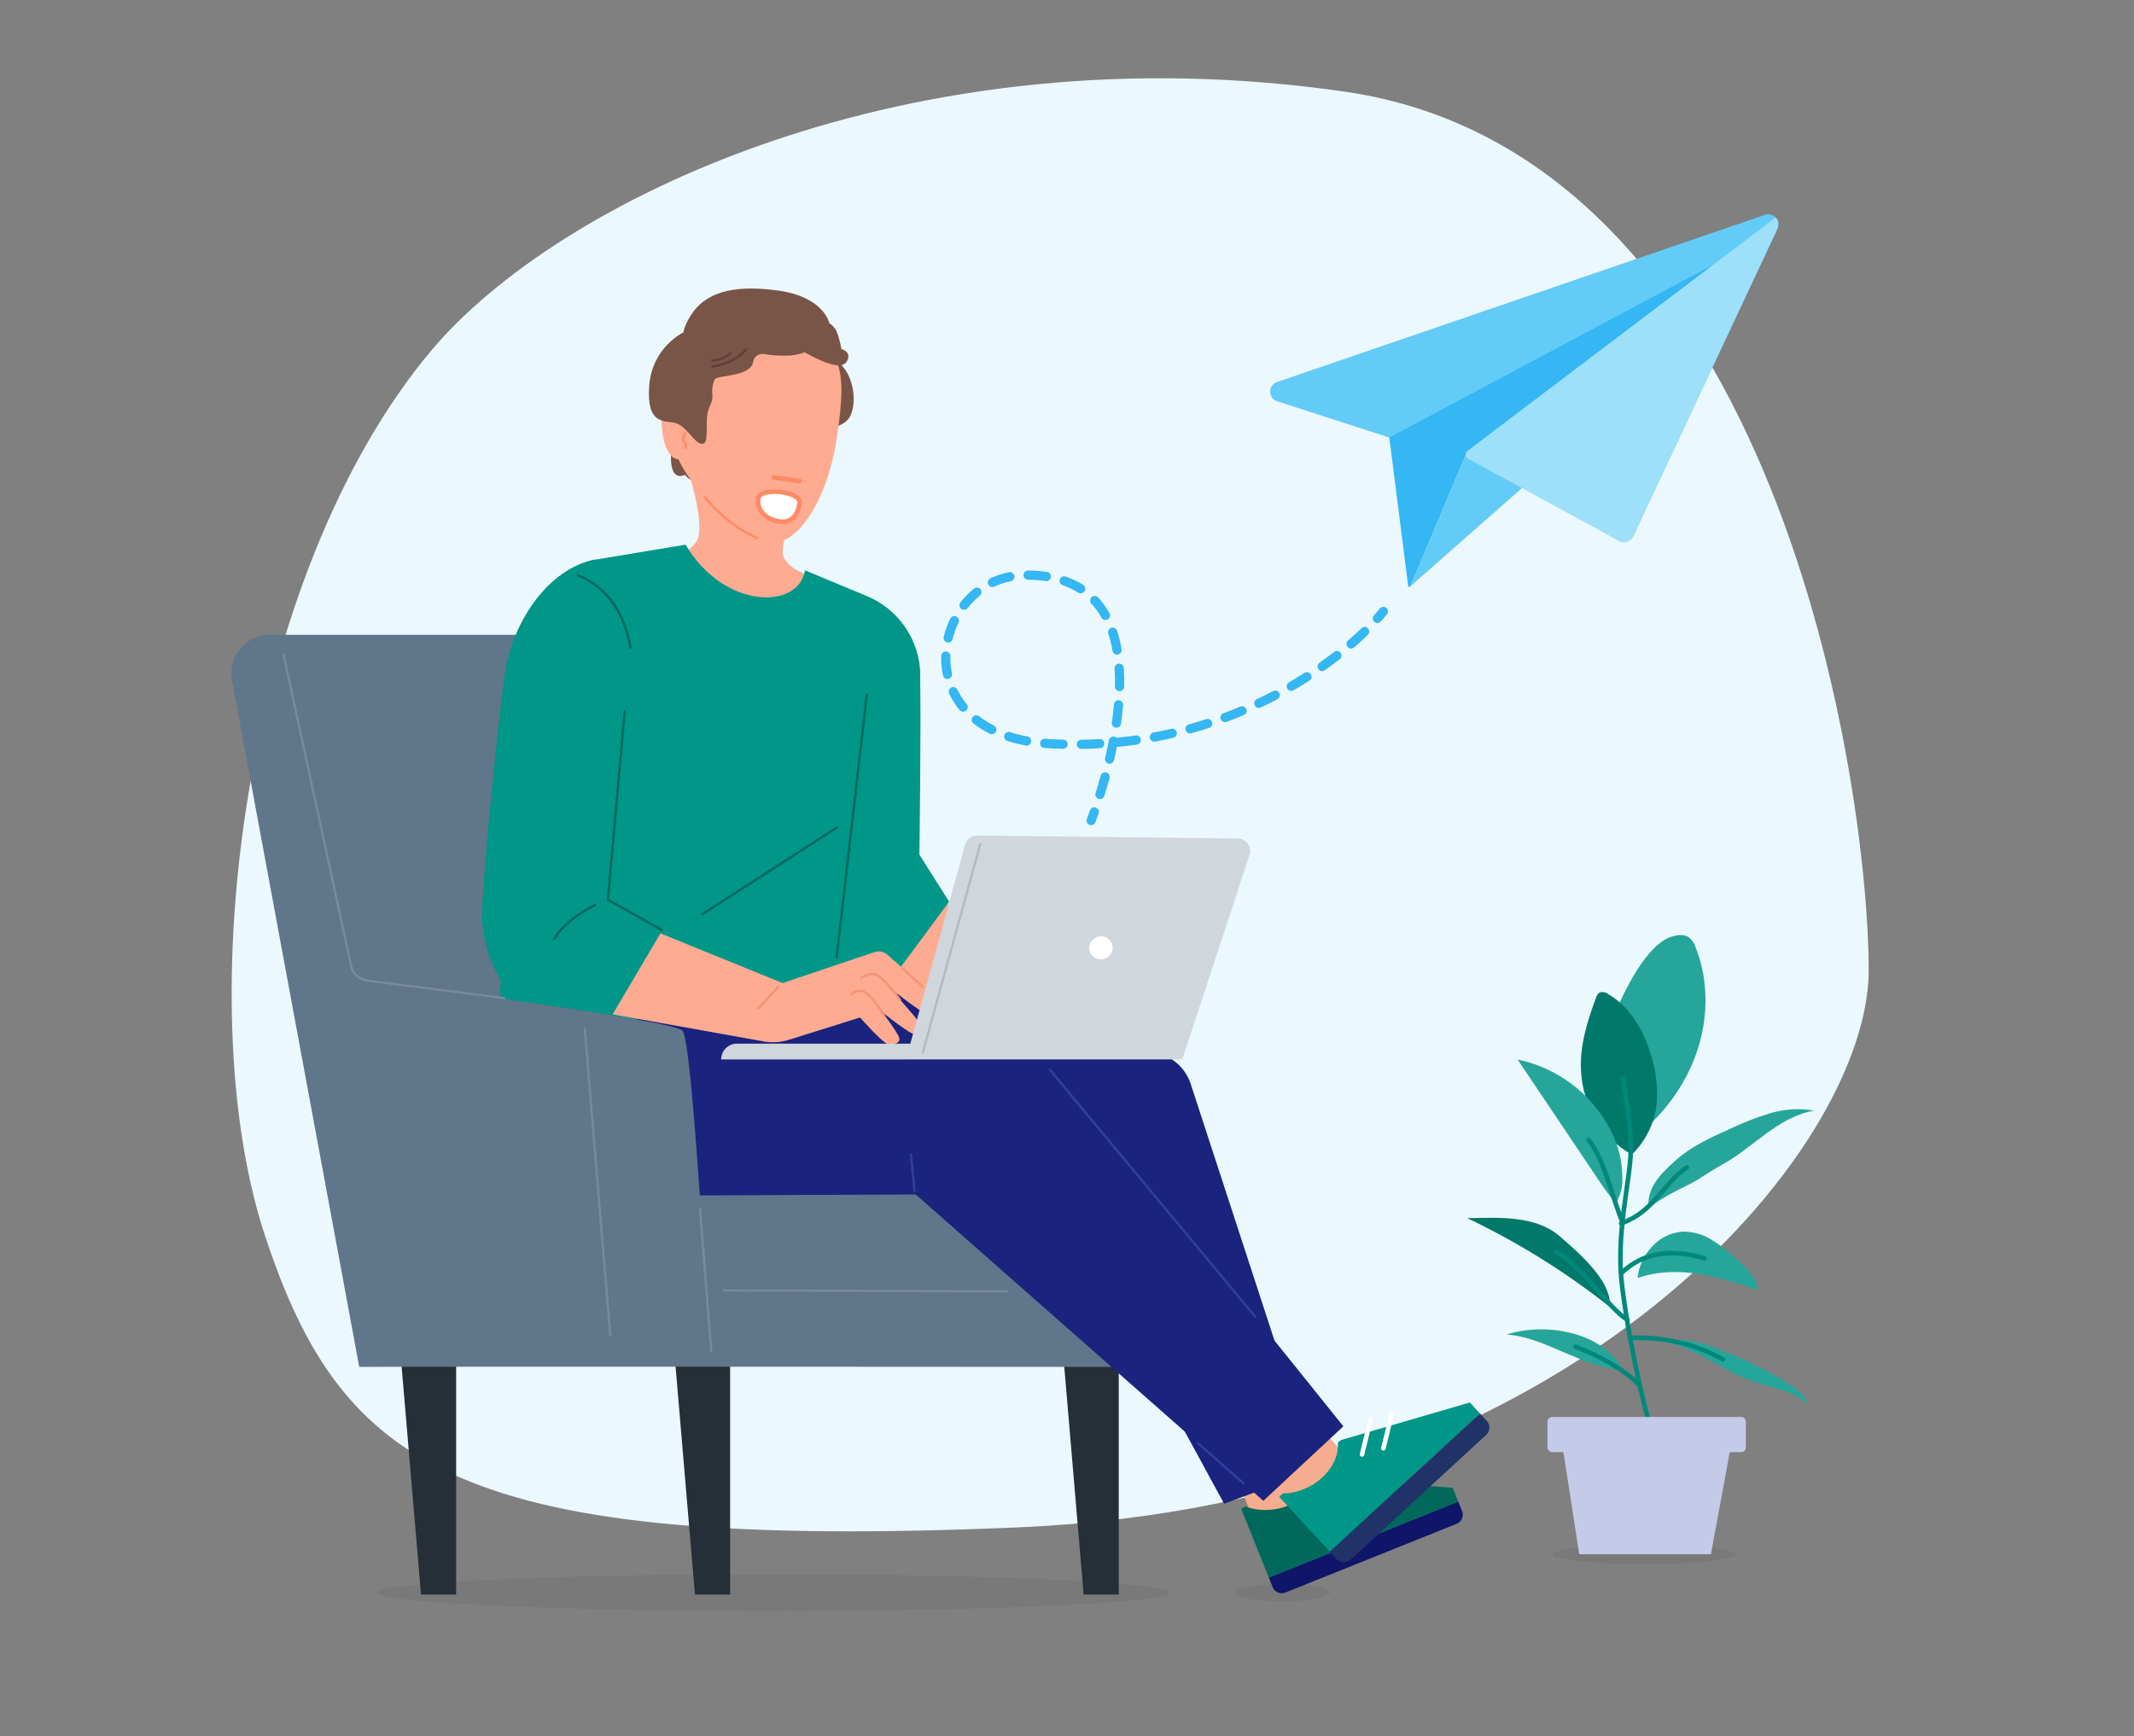 <?xml version="1.0" encoding="UTF-8"?> <svg xmlns="http://www.w3.org/2000/svg" id="Ebene_1" data-name="Ebene 1" viewBox="0 0 464.05 377.57"><rect x="0" y="0" width="464.05" height="377.57" fill="#808080" stroke="none"/><defs><style> .cls-1, .cls-2, .cls-3, .cls-4, .cls-5, .cls-6, .cls-7, .cls-8, .cls-9, .cls-10, .cls-11, .cls-12, .cls-13, .cls-14, .cls-15, .cls-16 { stroke-linecap: round; } .cls-1, .cls-2, .cls-3, .cls-8, .cls-10, .cls-11, .cls-12, .cls-13, .cls-14, .cls-15, .cls-16 { stroke-linejoin: round; } .cls-1, .cls-2, .cls-13 { stroke: #ff8a65; } .cls-1, .cls-17 { fill: #fff; } .cls-2, .cls-3, .cls-4, .cls-5, .cls-6, .cls-7, .cls-8, .cls-9, .cls-10, .cls-11, .cls-12, .cls-13, .cls-14, .cls-15, .cls-16 { fill: none; } .cls-3 { stroke: #00897b; } .cls-4 { stroke-width: 1.08px; } .cls-4, .cls-5, .cls-6, .cls-7, .cls-9 { stroke-miterlimit: 10; } .cls-4, .cls-6 { stroke: #fff; } .cls-5 { stroke-width: .54px; } .cls-5, .cls-7 { stroke: #f2957b; } .cls-18 { fill: rgba(38, 47, 56, .08); } .cls-18, .cls-19, .cls-20, .cls-21, .cls-22, .cls-23, .cls-24, .cls-25, .cls-26, .cls-27, .cls-28, .cls-29, .cls-30, .cls-31, .cls-32, .cls-17, .cls-33, .cls-34, .cls-35, .cls-36, .cls-37 { stroke-width: 0px; } .cls-7 { stroke-width: .5px; } .cls-8, .cls-16 { stroke: #34b7f2; stroke-width: 2px; } .cls-9 { stroke: #f08666; stroke-width: .99px; } .cls-10 { stroke: #303f9f; } .cls-10, .cls-11, .cls-13, .cls-14, .cls-15 { stroke-width: .5px; } .cls-11 { stroke: #00695c; } .cls-12 { stroke: #b0bac5; stroke-width: .48px; } .cls-14 { stroke: #788a9c; } .cls-15 { stroke: #5d4037; } .cls-19 { fill: #ebf8fd; fill-rule: evenodd; } .cls-20 { opacity: .08; } .cls-20, .cls-23 { fill: #262f38; } .cls-21 { fill: #60768b; } .cls-22 { fill: #795548; } .cls-24 { fill: #26a69a; } .cls-25 { fill: #1a237e; } .cls-26 { fill: #34b7f2; } .cls-27 { fill: #0f1568; } .cls-28 { fill: #213268; } .cls-29 { fill: #cfd6dc; } .cls-30 { fill: #c5cae9; } .cls-31 { fill: #9edffa; } .cls-32 { fill: #63cbf7; } .cls-33 { fill: #ffab91; } .cls-34 { fill: #f5ac8f; } .cls-35 { fill: #00695c; } .cls-36 { fill: #009688; } .cls-37 { fill: #00796b; } .cls-16 { stroke-dasharray: 0 0 3.99 3.99; } </style></defs><path class="cls-19" d="m93.76,76.27C120.98,43.79,197.37,6.22,292.35,19.92c94.98,13.7,114.01,152.27,114.01,191.09s-63.48,115.97-185,121.17c-121.52,5.2-146.91-12.84-163.66-63.2-16.75-50.36-4.78-143.97,36.05-192.71Z"></path><g><ellipse class="cls-20" cx="278.94" cy="346.37" rx="10.24" ry="1.92"></ellipse><ellipse class="cls-20" cx="168.21" cy="346.37" rx="86.11" ry="4"></ellipse><g><path class="cls-22" d="m146.99,91.95c-.12.04-1.52,6.13-.95,9.38s2.88,1.93,2.88,1.93c0,0,1.19,1.48,2.26,1.36,1.07-.12,4.49-8.11,4.49-8.11l-8.68-4.57Z"></path><path class="cls-22" d="m176.14,93.6s7.45.29,8.89-3.42c1.44-3.7.04-7.94-1.11-9.59-1.15-1.65-4.86-6.26-4.86-6.26l-2.92,19.26Z"></path><path class="cls-33" d="m129.21,133.28s11.41-8.34,13.12-9.23c3.4-1.76,7.12-3.94,8.45-5.48.86-.99,1.54-1.45,1.21-5.65s-2.41-10.87-2.41-10.87h25.76s-6.14,16.39-5.01,18.95c1.14,2.57,3.61,3.33,7.68,5.19,4.07,1.85,7.02,5.32,7.02,5.32"></path><path class="cls-33" d="m167.08,67.13c5.62.79,12.23,4.28,14.88,11.39,1.52,4.06,1.13,8.84.11,16.04-2.11,15.01-9.14,24.04-14.12,23.34-4.97-.7-10.96-4.53-17.4-13.09-6.44-8.55-5.1-14.68-4.08-21.89,1.01-7.21,7.18-17.68,20.6-15.79Z"></path><line class="cls-2" x1="168.24" y1="103.83" x2="173.92" y2="104.63"></line><line class="cls-9" x1="165.8" y1="109.56" x2="172.47" y2="110.5"></line><path class="cls-13" d="m164.66,117c-3.11-1.23-7.42-4.11-11.44-8.9"></path><path class="cls-1" d="m173.86,109.3c-.2,2.78-1.98,4.3-3.72,4.18-3.24-.23-5.49-2.15-5.29-4.93.2-2.78,9.19-1.68,9.02.75Z"></path><g><path class="cls-33" d="m149.14,93.24c-.31-1.85-1.19-6.42-3.02-6.68-1.81-.26-2.63,2.66-2.09,7.38.32,2.82,1.41,5.68,3.33,5.94,1.92.27,2.1-4.79,1.78-6.65Z"></path><path class="cls-7" d="m147.06,87.13c1.05,1.68,1.77,3.62,2.04,5.88"></path></g><path class="cls-13" d="m149.06,97.42c.14-.49.16-.95-.02-1.07s-.56-.43-.5-1.07c.04-.43.43-.7.52-1.11"></path><path class="cls-22" d="m155.42,82.49c.33-.44,2.28-.6,4.53-1.09,2.52-.55,3.68-1.54,3.84-2.74,0-.02,0-.04,0-.06.19-1.12,1.33-1.79,2.44-1.59,1.02.19,2.72.4,5.07.33,2.11-.06,3.65-.72,3.65-.72,0,0,.36.23,2.11,1.1,1.76.88,6.04,2.91,7.13.82,1.1-2.09-1.23-2.63-1.23-2.63,0,0-.09-.88-.69-2.92s-1.92-2.68-1.92-2.68c0,0-1.09-5.76-11.28-7.14-10.14-1.38-15.86.68-18.82,5.37-1.6,2.54-1.62,3.74-1.62,3.74,0,0-6.86,3.23-7.46,11.68s3.24,7.47,5.6,8.02c2.36.55,4.06,4.12,5.6,4.5s1.26-1.65,1.32-4.94c.05-3.29,1.43-3.62,1.21-5.6s.52-3.46.52-3.46Z"></path><path class="cls-15" d="m162.3,75.99c-1.92,2.12-4.42,3.27-7.35,3.71"></path><path class="cls-15" d="m154.88,78.35c1.5-.02,2.84-.48,3.95-1.55"></path></g><g id="freepik--Character--inject-2"><g><rect class="cls-34" x="270.61" y="318.87" width="15.16" height="10.75" transform="translate(657.12 521.56) rotate(158.14)"></rect><path class="cls-35" d="m269.87,328.05l6.05,15.07,41.19-16.53-1.21-3.01-29.14-2.31-.82.33s-.8,3.82-5.82,5.84c-5.02,2.02-9.25.21-9.25.21l-1,.4Z"></path><path class="cls-27" d="m316.76,331.4l-37.25,14.95c-1.09.44-2.33-.09-2.76-1.18l-.82-2.05,41.19-16.53.82,2.05c.44,1.09-.09,2.33-1.18,2.76Z"></path><line class="cls-4" x1="294.39" y1="319.37" x2="289.98" y2="325.81"></line><line class="cls-4" x1="299.22" y1="319.77" x2="294.8" y2="326.21"></line></g><polygon class="cls-23" points="158.77 346.79 151.12 346.79 146.75 295.37 158.77 295.37 158.77 346.79"></polygon><polygon class="cls-23" points="99.19 346.79 91.55 346.79 87.18 295.37 99.19 295.37 99.19 346.79"></polygon><polygon class="cls-23" points="243.28 346.79 235.64 346.79 231.27 295.37 243.28 295.37 243.28 346.79"></polygon><path class="cls-21" d="m120.16,249.54l7.28-111.48H58.68c-4.62,0-8.37,3.75-8.37,8.38,0,.51.05,1.01.14,1.51l27.67,149.33c8.8-.12,169.18,0,169.18,0v-47.73s-127.15-.02-127.15-.02Z"></path><path class="cls-25" d="m258.89,235.63l27.41,83.97-20.11,7.43-49.13-90.25-76.04-11.89,45.69-12.28,65.07,16.45c3.33.85,6,3.32,7.11,6.57Z"></path><g><rect class="cls-34" x="277.02" y="313.65" width="15.16" height="10.75" transform="translate(710.07 360.92) rotate(137.36)"></rect><path class="cls-36" d="m278.17,325.53l11,11.95,32.65-30.07-2.2-2.39-28.06,8.18-.65.6s.61,3.86-3.37,7.52c-3.98,3.67-8.57,3.48-8.57,3.48l-.8.73Z"></path><path class="cls-28" d="m323.2,312.04l-29.53,27.19c-.86.79-2.21.74-3-.12l-1.49-1.62,32.65-30.07,1.49,1.62c.79.86.74,2.21-.12,3Z"></path><line class="cls-6" x1="298.02" y1="308.73" x2="296.18" y2="316.31"></line><line class="cls-6" x1="302.67" y1="307.39" x2="300.83" y2="314.97"></line></g><polygon class="cls-33" points="200.01 194.2 240.59 210.54 234.12 222.14 188.1 215.07 200.01 194.2"></polygon><path class="cls-36" d="m200.09,146.96c.21,11.41-.16,38.92-.16,38.92l6.47,10.22-11.38,15.37-13.15,1.85-1.3,10.2s-23.05,10.31-41.48,4.04c-14.34-4.85-31.1,11.49-31.1,11.49,0,0-1.54-2.67.95-25.74,2.37-21.99,6.47-58.29,6.47-58.29l13.26-33.17,20.42-3.39c8.34,14.17,24.62,14.17,25.96,5.58l13.24,5.51c7.13,2.85,11.82,9.74,11.84,17.42l-.04-.02Z"></path><path class="cls-25" d="m132.86,260.06l66.28-.28,75.58,66.62,17.4-16.2s-59.01-73.7-66.23-80.98c-7.22-7.27-76.75-12.13-76.75-12.13l-41.8,18.18.95,4.74c2.33,11.7,12.63,20.11,24.57,20.05Z"></path><path class="cls-33" d="m190.19,207.06l-20,6.74-36.81-14.97-19.66,18.27,52.51,9.42c1.77.29,3.59.16,5.31-.38l15.48-4.85s5.06,5.72,6.12,5.8c1.06.08,3.19-.06,2.17-1.95-1.09-1.8-2.3-3.52-3.62-5.17,0,0,7.11,5.86,7.92,5.08.81-.78.49-2.6-.81-4.09-1.29-1.48-5.44-6.28-5.44-6.28,0,0,8.76,7.28,9.59,6.16.83-1.12,1.25-2.84-2.26-6.2-2.31-2.21-5.85-5.36-7.72-7.01-.76-.67-1.82-.89-2.78-.57Z"></path><path class="cls-36" d="m111.86,217.57s-7.47-8.4-7.01-19.59c.47-11.2,3.68-43.6,5.11-52.49,1.43-8.89,8.09-21.03,18.77-23.67,7.82-1.9,9.44,21.66,9.44,21.66l-5.88,52.02,11.73,6.81-10.94,18.54-21.22-3.28Z"></path><path class="cls-29" d="m209.88,183.69l-12.87,46.72h60.07s14.64-44.49,14.64-44.49c.46-1.42-.31-2.95-1.73-3.42-.26-.09-.53-.13-.81-.13l-56.67-.65c-1.22-.02-2.3.79-2.63,1.97Z"></path><path class="cls-17" d="m236.99,205.33c-.44,1.33.29,2.77,1.62,3.2,1.33.44,2.77-.29,3.2-1.62.4-1.21-.16-2.52-1.31-3.08-1.38-.55-2.95.12-3.52,1.5Z"></path><path class="cls-29" d="m197.01,230.41h-40.19c0-1.9,1.54-3.44,3.44-3.44h38.25s-1.5,3.44-1.5,3.44Z"></path><path class="cls-21" d="m74.76,212.61s71.05,9,73.61,11.49c2.23,2.18,5.07,59.86,5.7,59.62l-66.33-2.52-12.98-68.59Z"></path></g><path class="cls-11" d="m125.67,125.07c6.8,2.9,10.12,8.57,11.45,15.82"></path><polyline class="cls-11" points="135.85 154.7 132.19 195.68 143.84 202.21"></polyline><line class="cls-11" x1="181.94" y1="180" x2="152.73" y2="198.83"></line><line class="cls-11" x1="188.49" y1="151.08" x2="181.94" y2="208.17"></line><path class="cls-11" d="m120.51,204.19c1.69-2.82,4.83-5.25,8.93-7.43"></path><line class="cls-5" x1="164.9" y1="219.33" x2="169.25" y2="214.56"></line><path class="cls-5" d="m187.31,212.74s1.05-1.14,2.89-.84c1.84.29,5.51,5.6,5.51,5.6"></path><path class="cls-5" d="m185.21,216.26s.72-1.09,2.22-.72c2.13.52,4.91,5.55,4.91,5.55"></path><line class="cls-5" x1="196.32" y1="210.61" x2="200.69" y2="214.64"></line><line class="cls-10" x1="198.85" y1="258.97" x2="198.1" y2="251.07"></line><line class="cls-10" x1="228.31" y1="232.65" x2="272.99" y2="286.39"></line><line class="cls-10" x1="260.54" y1="313.9" x2="270.4" y2="322.59"></line><path class="cls-14" d="m61.67,142.38l14.69,67.74c.36,1.66,1.73,2.91,3.41,3.13l29.93,3.83"></path><line class="cls-14" x1="127.18" y1="223.81" x2="132.69" y2="290.37"></line><line class="cls-14" x1="152.23" y1="262.99" x2="154.66" y2="293.78"></line><line class="cls-14" x1="157.41" y1="280.64" x2="219.12" y2="280.85"></line><line class="cls-12" x1="213.16" y1="183.59" x2="200.69" y2="228.87"></line></g><g><path class="cls-32" d="m383.79,46.73l-106.09,36.35c-1.93.66-2.01,3.37-.12,4.14l24.54,7.94,17.96,4.43,32.22,18.15c1.09.45,2.34-.04,2.84-1.11l31.38-66.88c.83-1.77-.87-3.67-2.72-3.03Z"></path><path class="cls-26" d="m306.72,127.48l12.03-28.62,54.27-41.53-70.9,37.84,4.09,32.24c.03.27.41.32.51.07Z"></path><path class="cls-32" d="m306.85,127.37l24.39-21.47-12.49-7.04-11.96,28.46s.03.07.06.05Z"></path><path class="cls-31" d="m386.1,47.32l-67.02,50.76c-.57.45-.5,1.33.13,1.68l33.08,18c1.09.45,2.34-.04,2.84-1.11l31.16-66.43c.64-1.32.5-2.39-.19-2.91Z"></path></g><g><path class="cls-8" d="m300.83,132.98c-.4.49-.84.99-1.31,1.51"></path><path class="cls-16" d="m296.75,137.35c-11.7,11.32-35.73,26.17-68.44,24.4-32.58-1.77-26.09-36.68-5.15-36.68,29.33,0,19.43,37.46,15.44,49.63"></path><path class="cls-8" d="m237.96,176.58c-.42,1.2-.68,1.87-.68,1.87"></path></g><g><ellipse class="cls-18" cx="357.53" cy="338.02" rx="19.8" ry="2.13"></ellipse><path class="cls-24" d="m368.78,206.17c-.28-.95-.85-1.78-1.63-2.39-1.14-.71-2.62-.41-3.89,0-5.4,1.94-10.21,12.03-12.4,17.33l7.14,24.19c13-12.02,15.24-27.79,10.77-39.13Z"></path><path class="cls-37" d="m354.86,251.1c-6.73-3.72-10.71-10.71-11.07-18.39-.26-5.37,1.39-10.64,3.26-15.68.11-.46.38-.87.76-1.15.62-.23,1.31-.12,1.84.29,4.89,2.79,7.86,8.09,9.43,13.49,1.13,3.58,1.51,7.36,1.11,11.1-.62,3.93-2.48,7.55-5.32,10.33"></path><path class="cls-24" d="m362.45,291.96c6.62,1.43,12.07,6.13,18.47,8.4,4.23,1.5,9.01,2.04,12.39,5-.81-2.04-2.74-3.4-4.6-4.57-5.26-3.28-10.87-5.96-16.74-7.99-3.01-1.04-6.26-1.91-9.33-1.05"></path><path class="cls-24" d="m352.87,297.86c-8.29-.14-17.03-7.19-25.29-7.61,8.64-2.79,21.02-.51,25.29,7.61"></path><path class="cls-24" d="m356.12,277.96c4.21-1.51,8.84-1.59,13.26-.9s8.7,2.14,12.95,3.52c-.43-2.86-2.76-5.04-4.95-6.96-1.6-1.5-3.34-2.84-5.2-4-1.87-1.17-4.03-1.78-6.23-1.76-2.67.17-5.16,1.43-6.89,3.47-1.67,1.83-2.71,4.15-2.94,6.62"></path><path class="cls-37" d="m339.09,268.8c-5.22-4.46-13.13-4.02-20-3.86,11.03,5.26,21.43,11.74,31.01,19.32.29-4.85-4.37-9.81-11.01-15.46Z"></path><path class="cls-24" d="m358.46,262.65c2.55-1.77,5.24-3.33,8.04-4.67,2.74-1.24,5.31-3.24,7.96-4.67,3.44-1.86,6.43-4.46,9.59-6.76,3.16-2.31,6.63-4.4,10.49-5-3.18-.57-6.45-.38-9.55.55-3.08.93-6.09,2.1-8.99,3.5-4.07,1.84-8.21,3.71-11.54,6.69-3.33,2.98-6.34,5.91-5.99,10.37"></path><polygon class="cls-30" points="339.74 314.29 343.41 338.02 372.05 338.02 376.43 314.29 339.74 314.29"></polygon><path class="cls-24" d="m352.71,254.32c-.26-3.14-1.18-6.19-2.7-8.95-4.13-7.69-11.45-13.16-20-14.94l18.57,27.64,2.74,3.72c1.56-2.68,1.59-4.33,1.38-7.47Z"></path><path class="cls-3" d="m366.82,253.89c-5.24,3.53-7.04,9.59-14.29,12.18"></path><path class="cls-3" d="m370.62,273.65c-6.99-2.08-13.26-1.4-18.03,3.22"></path><path class="cls-3" d="m374.69,295.65c-7.85-4.39-15.84-4.9-20.18-4.66"></path><path class="cls-3" d="m345.44,247.94c3.49,4.14,5.42,13.46,7.46,18.01"></path><path class="cls-3" d="m338.27,272.25c6.07,3.21,11.42,12.3,15.63,14.77"></path><path class="cls-3" d="m342.61,292.89c4.67,1.7,10.79,5.06,13.67,8.16"></path><path class="cls-3" d="m352.87,234.57s1.91,9.87,1.75,15.92c-.17,6.63-3.32,17.96-1.87,29.37,1.99,15.65,5.83,29.59,5.83,29.59"></path><rect class="cls-30" x="336.51" y="308.17" width="43.14" height="7.64" rx="1" ry="1"></rect></g></svg> 